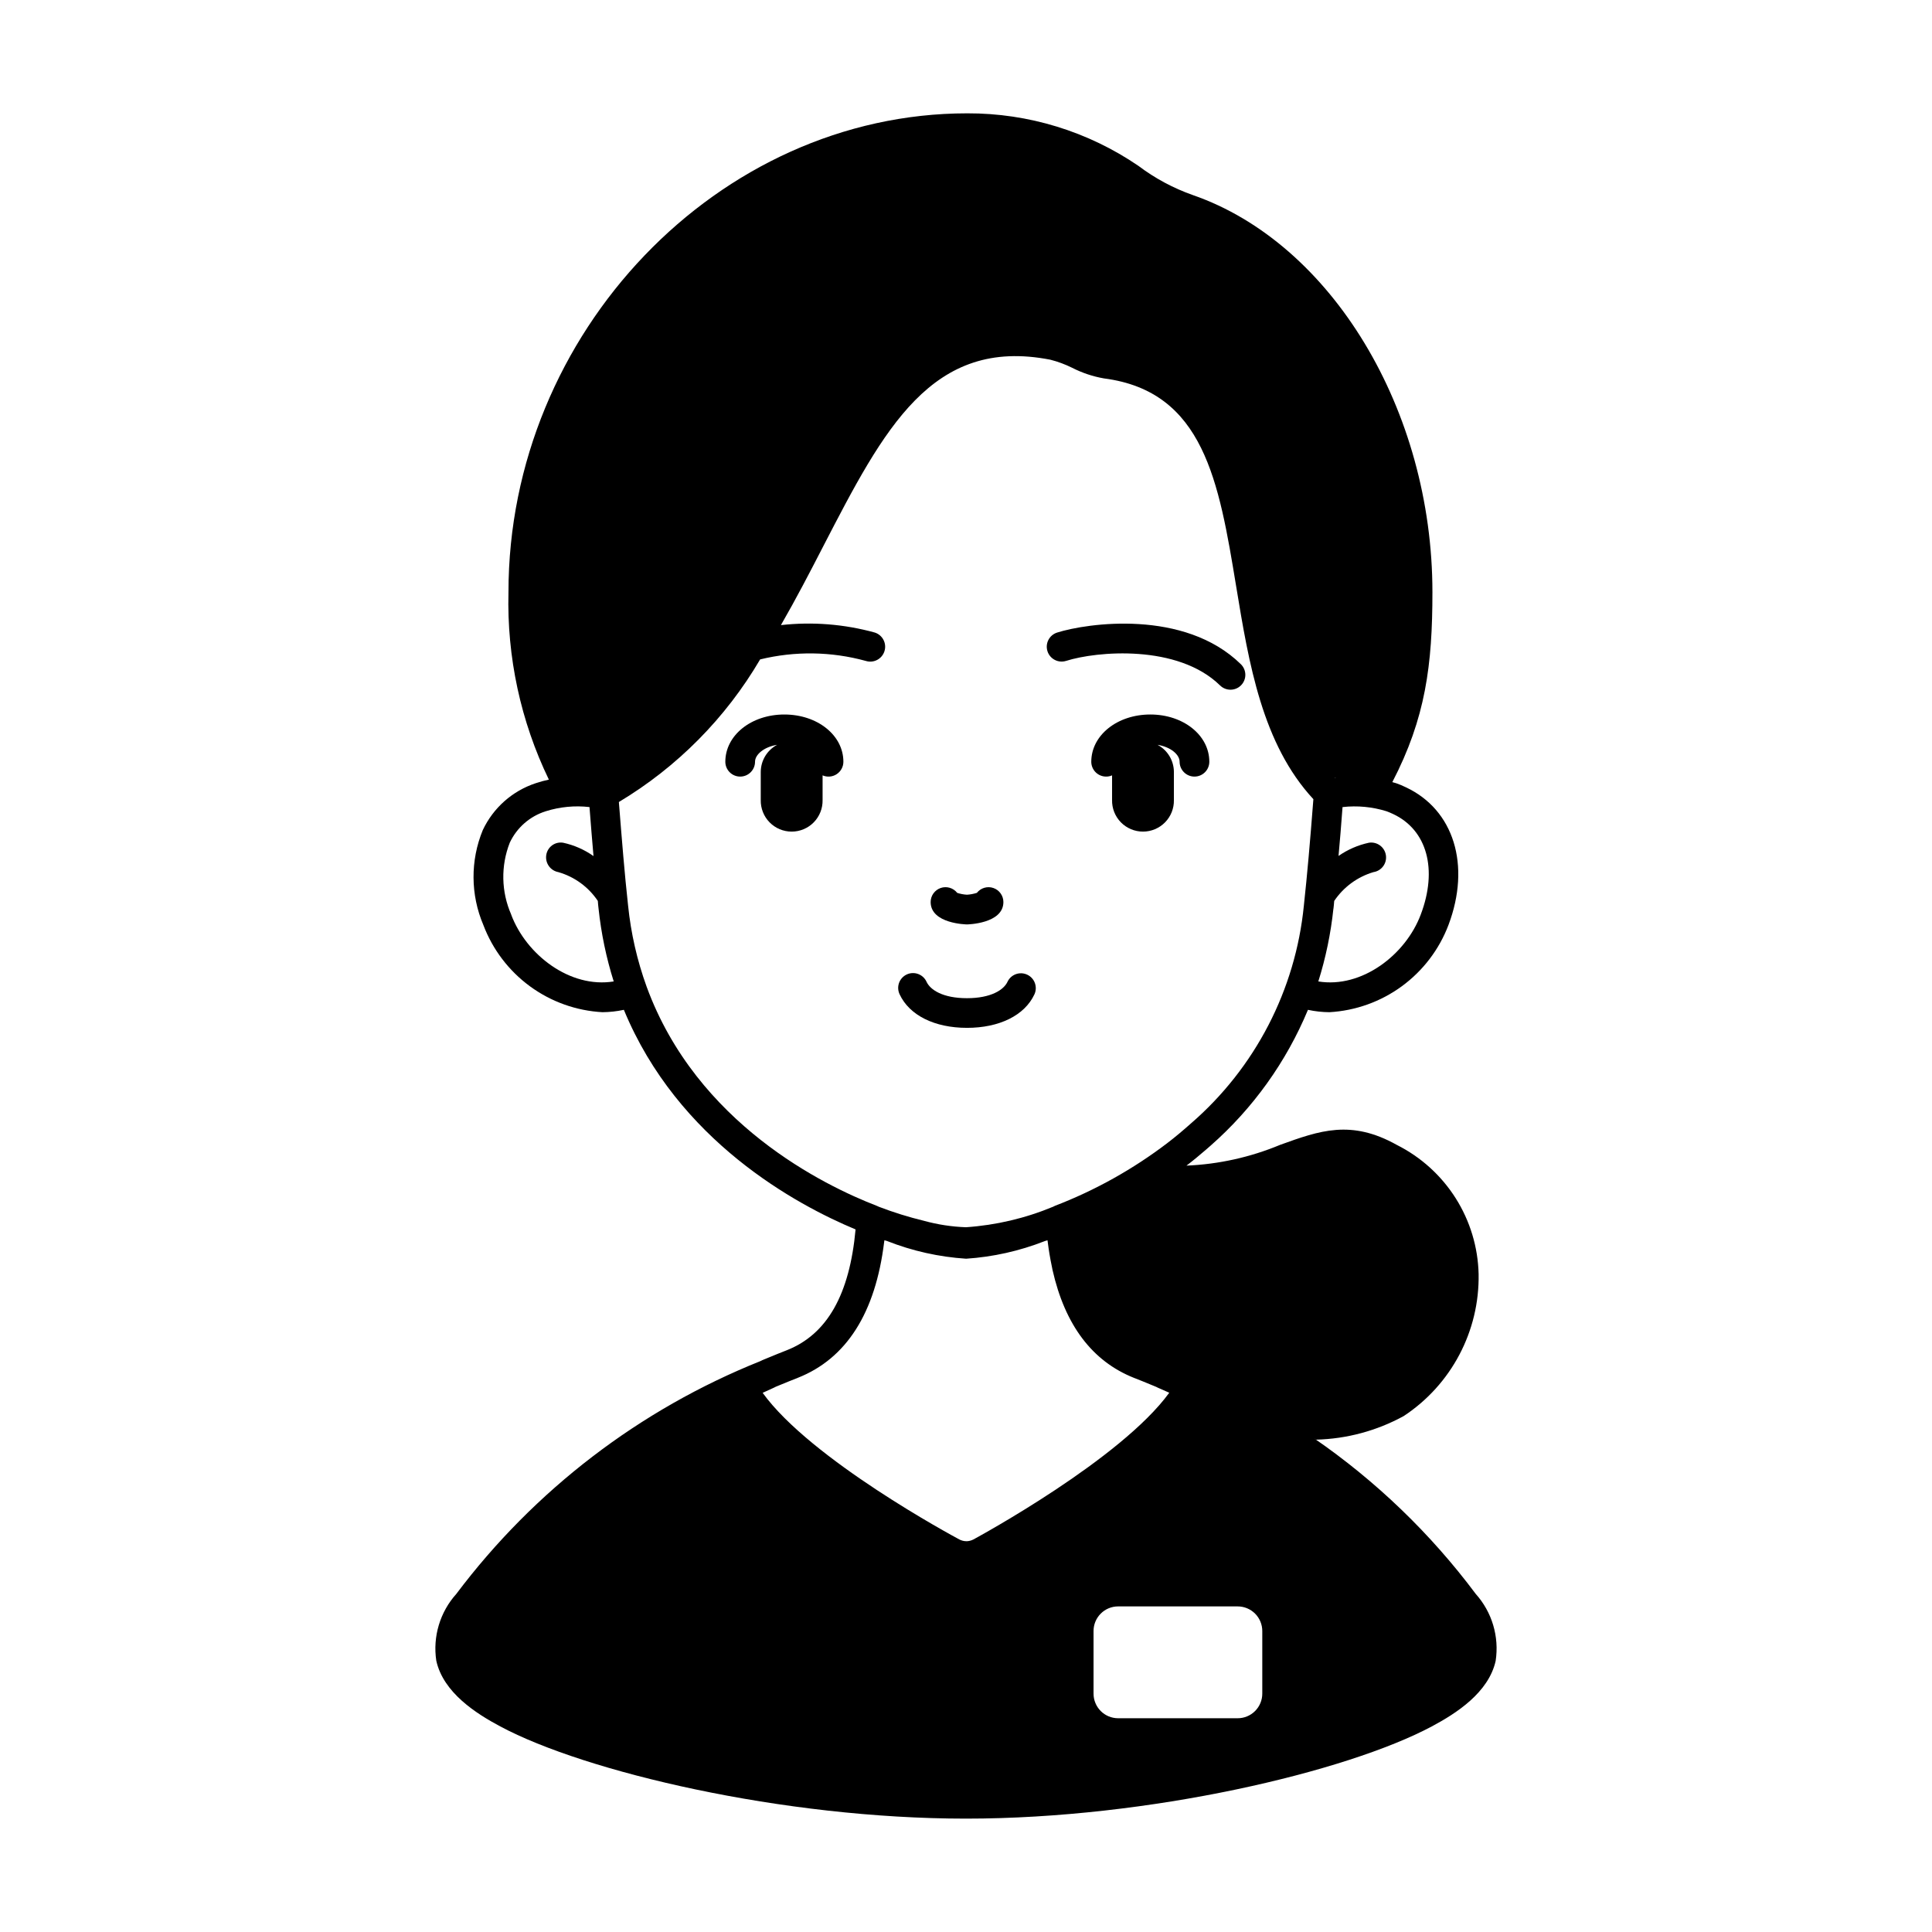 <?xml version="1.0" encoding="UTF-8"?>
<!-- Uploaded to: ICON Repo, www.svgrepo.com, Generator: ICON Repo Mixer Tools -->
<svg fill="#000000" width="800px" height="800px" version="1.1" viewBox="144 144 512 512" xmlns="http://www.w3.org/2000/svg">
 <g>
  <path d="m426.54 319.14c8.078-2.566 29.578-4.481 40.797 6.516 1.555 1.52 4.047 1.496 5.566-0.059 0.73-0.746 1.137-1.75 1.125-2.797-0.012-1.043-0.434-2.039-1.18-2.769-14.984-14.691-40.82-10.883-48.688-8.398-2.074 0.652-3.227 2.859-2.574 4.934 0.652 2.074 2.863 3.227 4.938 2.574z"/>
  <path d="m448.84 333.35c-8.77 0-15.641 5.512-15.641 12.52 0 1.043 0.414 2.043 1.152 2.781 0.738 0.738 1.738 1.152 2.785 1.152 0.539 0.004 1.074-0.109 1.574-0.324v6.535-0.004c-0.051 2.207 0.793 4.336 2.332 5.914 1.543 1.574 3.656 2.461 5.859 2.461s4.316-0.887 5.856-2.461c1.543-1.578 2.387-3.707 2.336-5.914v-7.453c-0.016-3.004-1.68-5.758-4.328-7.172 3.519 0.57 5.844 2.609 5.844 4.484 0 2.172 1.762 3.934 3.938 3.934 2.172 0 3.934-1.762 3.934-3.934 0-7.019-6.871-12.52-15.641-12.52z"/>
  <path d="m400.25 388.98c0.098 0 9.66-0.16 9.66-5.93 0-1.68-1.066-3.172-2.648-3.719-1.586-0.551-3.344-0.031-4.383 1.285-0.852 0.273-1.734 0.441-2.629 0.492-0.879-0.051-1.746-0.215-2.582-0.488-1.035-1.32-2.797-1.84-4.383-1.293-1.586 0.551-2.652 2.043-2.652 3.723 0 5.785 9.523 5.93 9.617 5.93z"/>
  <path d="m351.86 333.35c-8.77 0-15.641 5.512-15.641 12.52 0 2.172 1.762 3.934 3.938 3.934 2.172 0 3.934-1.762 3.934-3.934 0-1.875 2.328-3.914 5.844-4.484h0.004c-2.652 1.414-4.312 4.168-4.332 7.172v7.453c-0.047 2.207 0.793 4.336 2.336 5.914 1.543 1.574 3.652 2.461 5.859 2.461 2.203 0 4.316-0.887 5.856-2.461 1.543-1.578 2.383-3.707 2.336-5.914v-6.535 0.004c1.219 0.531 2.621 0.414 3.731-0.316 1.113-0.727 1.781-1.965 1.781-3.293 0-7.019-6.871-12.52-15.645-12.52z"/>
  <path d="m400.25 416.39c8.605 0 15.285-3.312 17.875-8.859 0.918-1.969 0.066-4.312-1.902-5.231-1.973-0.922-4.316-0.07-5.234 1.902-0.973 2.086-4.305 4.328-10.738 4.328-6.43 0-9.723-2.231-10.699-4.328-0.43-0.965-1.23-1.711-2.219-2.078-0.988-0.371-2.082-0.324-3.035 0.121-0.957 0.445-1.691 1.258-2.047 2.25-0.352 0.992-0.289 2.086 0.172 3.035 2.594 5.547 9.258 8.859 17.828 8.859z"/>
  <path d="m535.09 566.41c-11.957-16.008-26.449-29.949-42.902-41.281 0.191 0.133 0.395 0.262 0.598 0.395 8.129-0.207 16.094-2.352 23.223-6.262 12.617-8.316 20.105-22.516 19.84-37.625-0.168-7.129-2.269-14.078-6.082-20.105-3.816-6.023-9.195-10.898-15.566-14.102-12.164-6.809-20.469-3.816-30.938-0.039-7.891 3.289-16.297 5.152-24.836 5.512 1.77-1.34 3.465-2.754 5.195-4.25 0.395-0.355 0.828-0.707 1.219-1.062 11.223-9.875 20.039-22.18 25.781-35.977 1.863 0.402 3.762 0.613 5.668 0.629 6.934-0.387 13.602-2.773 19.207-6.875 5.602-4.102 9.895-9.738 12.359-16.227 5.984-15.863 1.418-30.543-11.258-36.488-0.852-0.426-1.734-0.793-2.637-1.102-0.32-0.109-0.648-0.203-0.984-0.277 8.816-16.965 10.629-31.055 10.629-50.34 0-48.254-26.727-92.496-63.527-105.25-5.156-1.82-10-4.422-14.367-7.715-13.367-9.133-29.191-13.992-45.383-13.934-65.93 0-121.58 58.137-121.58 126.9-0.441 17.172 3.231 34.203 10.707 49.672-1.172 0.25-2.328 0.566-3.465 0.945-6.195 2.035-11.277 6.535-14.051 12.438-3.32 8.066-3.266 17.129 0.156 25.152 2.457 6.496 6.746 12.137 12.352 16.242 5.606 4.102 12.281 6.484 19.215 6.859 1.906-0.016 3.805-0.227 5.668-0.629 14.324 34.719 45.715 51.664 61.402 58.195-1.574 17.254-7.531 27.797-18.203 32.008-1.574 0.605-3.148 1.258-4.723 1.906l-1.758 0.723h-0.004c-0.184 0.074-0.363 0.164-0.535 0.266-31.996 12.816-59.867 34.156-80.586 61.699-4.32 4.805-6.266 11.293-5.305 17.684 1.867 8.492 10.566 14.012 16.949 17.422 22.469 12.016 74.785 24.438 123.42 24.438 48.633 0 100.94-12.422 123.46-24.438 6.367-3.402 15.051-8.906 16.926-17.402h-0.004c0.969-6.394-0.965-12.887-5.277-17.703zm-37-216.28c-0.156 0.039-0.277 0.039-0.395 0.078h0.004c0-0.02-0.02-0.039-0.039-0.039 0.141 0.004 0.277-0.008 0.414-0.039zm-0.707 34.676c0.078-0.707 0.156-1.379 0.195-2.047h0.004c2.469-3.676 6.144-6.375 10.391-7.637 2.152-0.324 3.633-2.332 3.305-4.484-0.324-2.152-2.336-3.633-4.488-3.309-2.894 0.621-5.637 1.812-8.066 3.504 0.355-3.898 0.707-8.109 1.062-12.949 3.918-0.441 7.883-0.066 11.648 1.102 0.59 0.234 1.141 0.434 1.77 0.746 8.973 4.211 11.848 14.641 7.32 26.609-3.977 10.668-15.625 19.641-27.16 17.75l0.004 0.004c1.973-6.281 3.309-12.742 4-19.289zm-217.9 1.574c-2.66-6.043-2.801-12.898-0.391-19.051 1.871-4 5.344-7.031 9.562-8.344 3.738-1.172 7.68-1.551 11.57-1.102 0.355 4.644 0.707 8.934 1.062 12.988h0.004c-2.426-1.715-5.168-2.918-8.07-3.543-1.02-0.16-2.059 0.086-2.894 0.691-0.832 0.605-1.395 1.52-1.555 2.539-0.352 2.133 1.062 4.16 3.188 4.562 4.285 1.227 7.996 3.934 10.473 7.637 0.039 0.668 0.117 1.379 0.195 2.047 0.695 6.547 2.039 13.008 4.016 19.289-11.59 1.887-23.199-7.086-27.176-17.715zm35.887 19.121c-2.519-6.945-4.172-14.176-4.922-21.527-0.945-8.621-1.613-17.004-2.441-27.434h0.004c15.449-9.258 28.32-22.254 37.43-37.789 9.211-2.246 18.844-2.113 27.984 0.395 2.078 0.664 4.297-0.48 4.961-2.559 0.664-2.074-0.484-4.297-2.559-4.957-8.094-2.234-16.535-2.902-24.875-1.969 4.016-6.965 7.676-14.012 11.219-20.898 16.059-31.055 28.734-55.578 60.18-49.438 1.984 0.504 3.91 1.219 5.746 2.125 2.664 1.363 5.516 2.32 8.461 2.832 26.488 3.426 30.465 27.355 35.031 55.066 3.387 20.586 6.926 41.84 20.469 56.441-0.906 11.73-1.613 19.758-2.519 28.184-2.211 22.367-12.918 43.031-29.914 57.738-2.086 1.852-4.172 3.621-6.297 5.234v0.004c-9.082 6.914-19.102 12.508-29.758 16.609l-0.473 0.234c-7.352 3.062-15.156 4.898-23.102 5.441-3.754-0.133-7.481-0.699-11.102-1.695-4.078-0.988-8.086-2.234-12.004-3.738-0.156-0.078-0.316-0.156-0.512-0.234-13.898-5.356-47.707-21.766-61.008-58.066zm84.703 146.93v0.004c-0.648-0.004-1.281-0.168-1.852-0.473-1.691-0.906-39.359-21.176-52.113-38.848l2.988-1.363c0.16-0.07 0.316-0.148 0.469-0.238l1.273-0.523c1.523-0.625 3.059-1.258 4.594-1.855 12.926-5.117 20.566-17.23 22.875-35.953 0.023-0.168 0.055-0.328 0.074-0.496 0.234 0.078 0.473 0.117 0.707 0.195l0.004 0.008c6.695 2.637 13.758 4.219 20.941 4.684 7.125-0.473 14.133-2.039 20.781-4.644 0.156-0.039 0.316-0.117 0.473-0.156v-0.004c0.109-0.004 0.215-0.031 0.312-0.078 0 0.129 0.039 0.25 0.055 0.395 0.285 2.293 0.656 4.484 1.102 6.578 0.062 0.301 0.113 0.613 0.18 0.91 3.285 14.535 10.484 24.176 21.617 28.59 1.527 0.586 3.074 1.223 4.609 1.859l1.223 0.504h0.004c0.156 0.09 0.316 0.168 0.48 0.238 1.027 0.434 1.992 0.883 3 1.324-12.793 17.594-50.258 37.984-51.91 38.887h-0.004c-0.582 0.305-1.23 0.465-1.887 0.469zm78.445 40.383v0.004c0.004 1.734-0.684 3.398-1.91 4.625-1.227 1.227-2.891 1.914-4.625 1.91h-31.684c-1.73-0.008-3.387-0.695-4.602-1.922-1.219-1.227-1.902-2.887-1.895-4.613v-16.57c-0.008-1.73 0.676-3.387 1.895-4.613 1.215-1.227 2.871-1.918 4.602-1.922h31.684c1.734-0.004 3.398 0.684 4.625 1.91 1.227 1.227 1.914 2.891 1.91 4.625z"/>
 </g>
</svg>